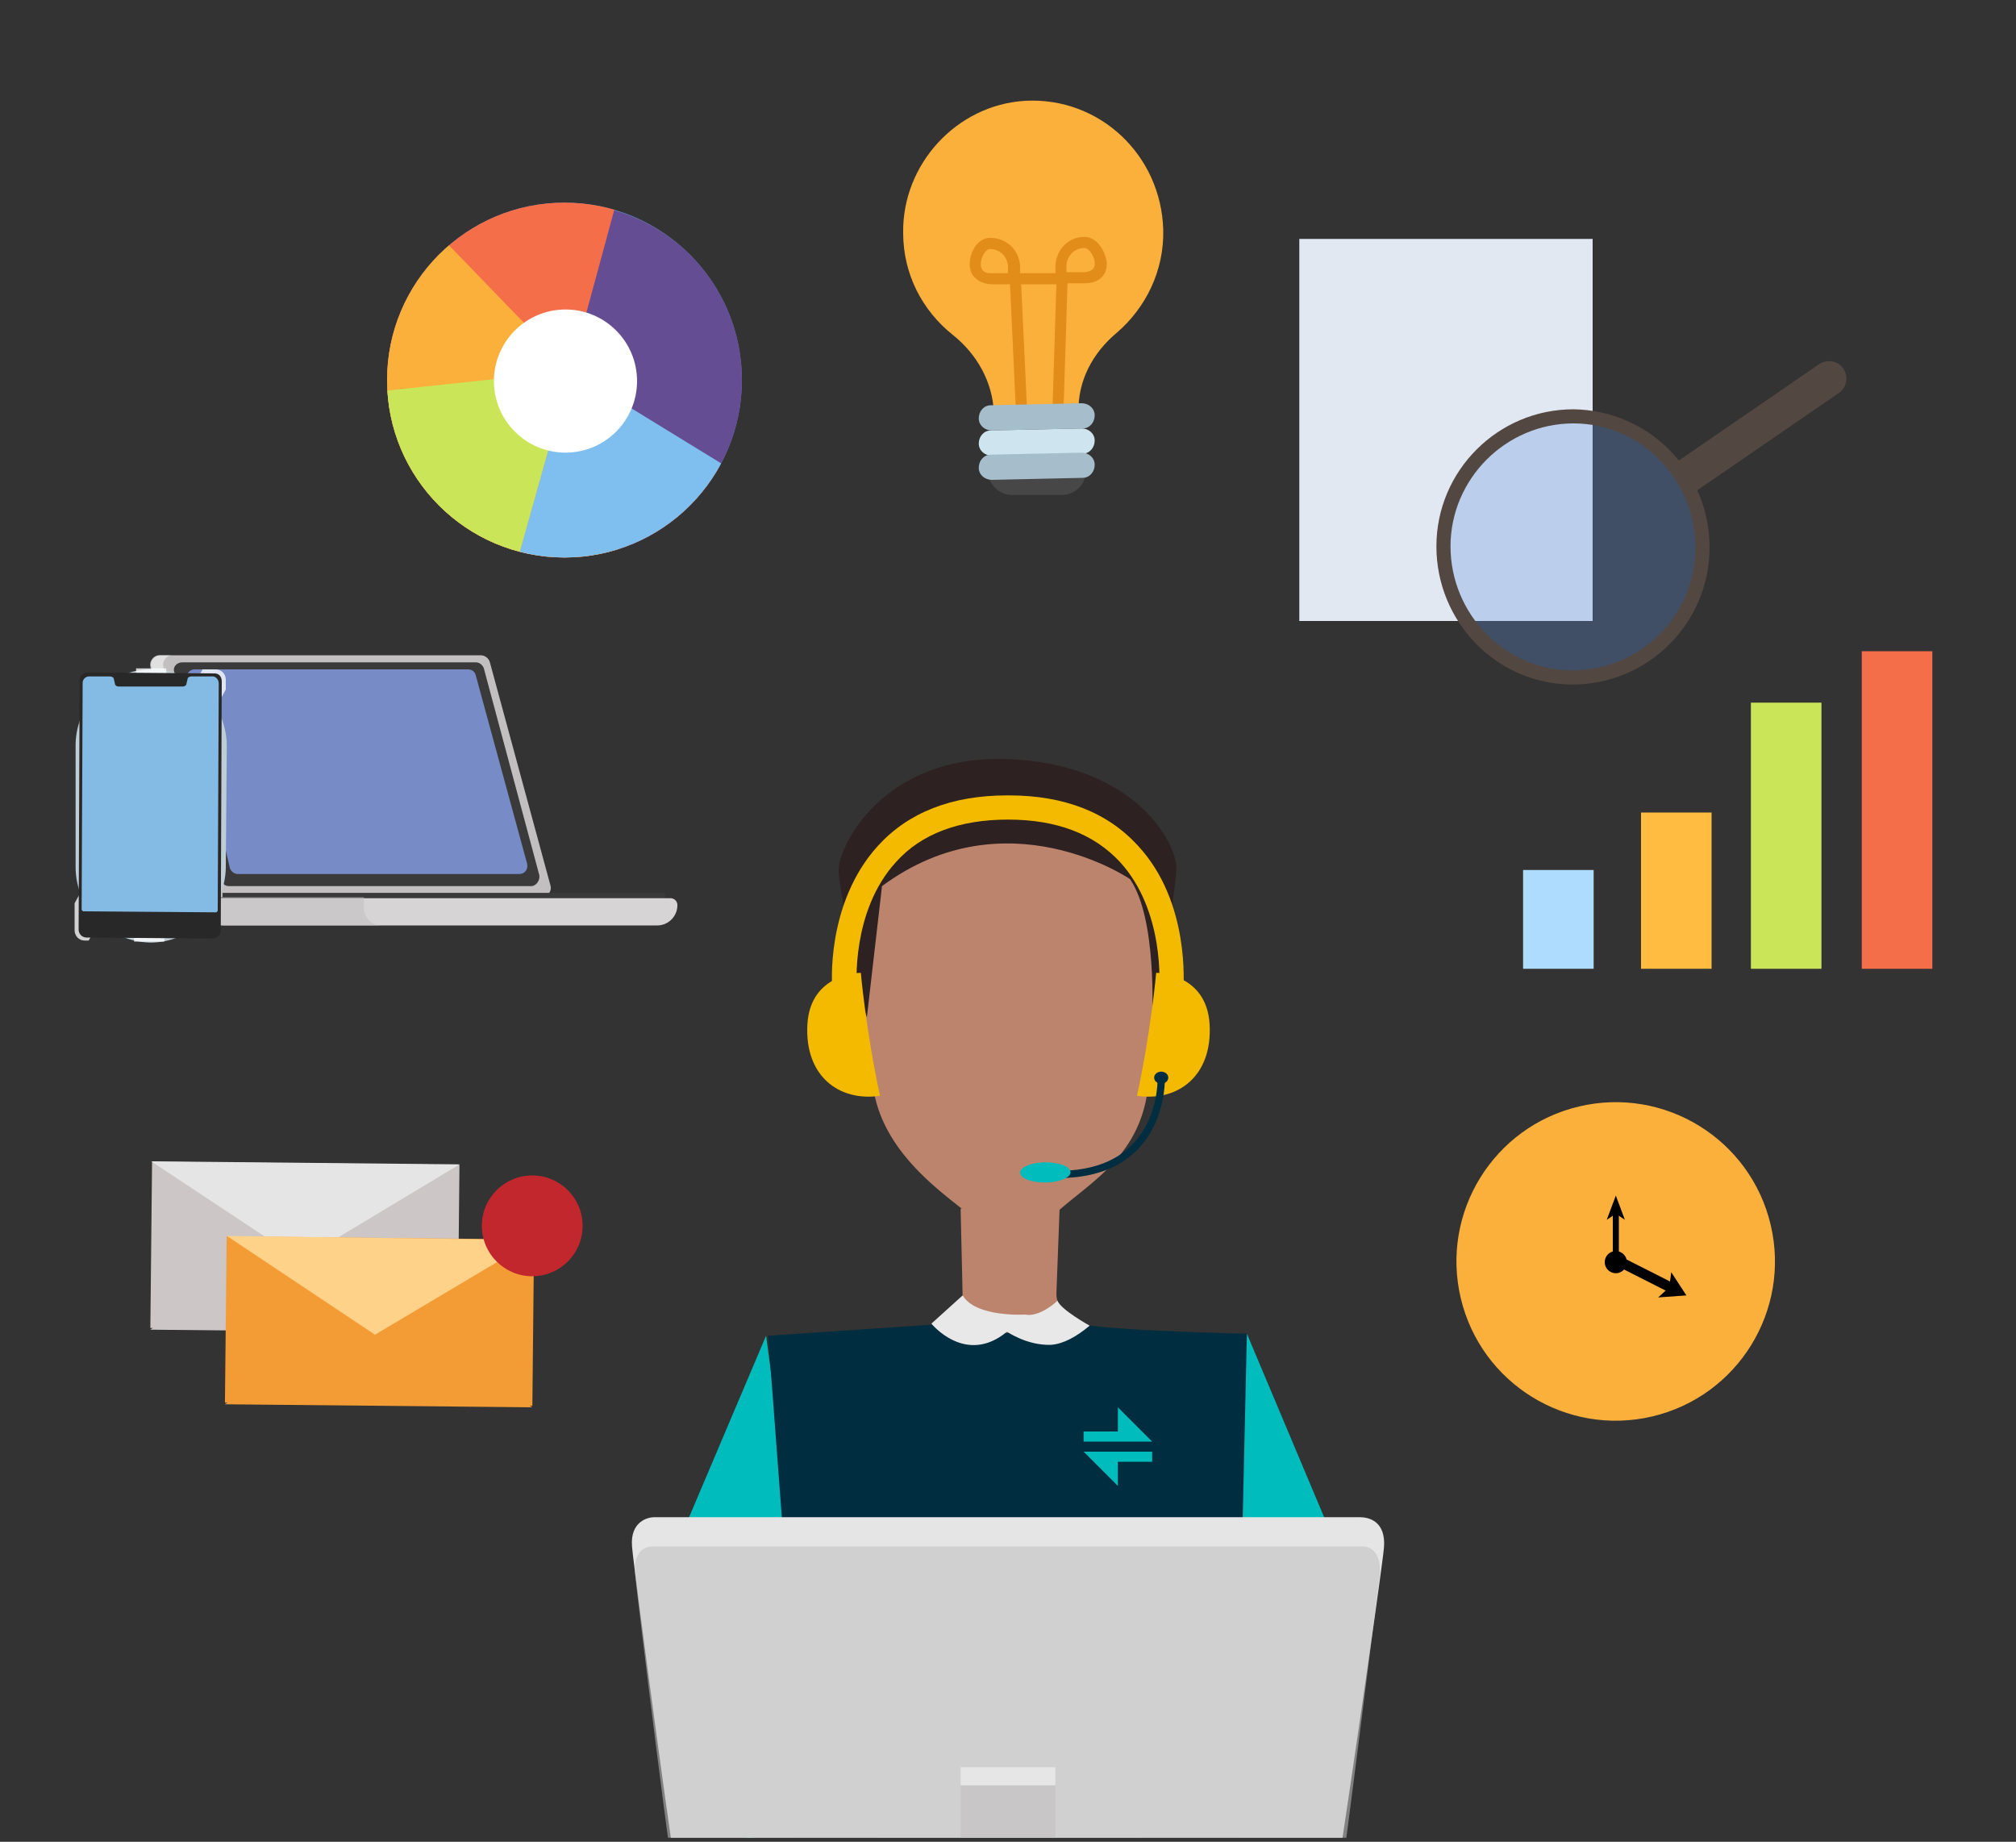 <?xml version="1.0" encoding="UTF-8"?> <svg xmlns="http://www.w3.org/2000/svg" xmlns:xlink="http://www.w3.org/1999/xlink" xmlns:v="https://vecta.io/nano" viewBox="0 0 200 182.7"><rect x="0" y="0" width="200" height="182.7" fill="#333333" stroke="none"/><style><![CDATA[.t{clip-path:url(#E)}.u{opacity:.56}.v{fill:#fcb03c}.w{fill:#c1bfbf}.x{clip-path:url(#C)}]]></style><defs><path id="A" d="M.1-17.1h199.7v199.4H.1z"></path><path id="B" d="M107.3 40l-9 .2c-.7 0-1.2.6-1.2 1.3h0c0 .7.6 1.2 1.3 1.2l9-.2c.7 0 1.2-.6 1.2-1.3h0c0-.7-.6-1.2-1.3-1.2z"></path></defs><clipPath id="C"><use xlink:href="#A"></use></clipPath><g class="x"><circle transform="matrix(.973 -.23 .23 .973 -24.48 40.18)" cx="160.3" cy="125.2" r="15.8" class="v"></circle><path d="M160 119.6h.6v5.3h-.6z"></path><path d="M160.3 118.6l.9 2.4-.9-.6-.9.6zm6.25 8.962l-.45.893-6.517-3.3.45-.893z"></path><path d="M167.3 128.5l-2.8.2 1.1-1 .2-1.5zm-5.9-3.3a1.11 1.11 0 0 0-1.1-1.1 1.11 1.11 0 0 0-1.1 1.1 1.11 1.11 0 0 0 1.1 1.1 1.11 1.11 0 0 0 1.1-1.1z"></path><path d="M173.7 69.7h7v26.4h-7z" fill="#cae557"></path><path d="M162.8 80.6h7v15.5h-7z" fill="#ffbc40"></path><path d="M151.1 86.3h7v9.8h-7z" fill="#aedcff"></path><path d="M184.7 64.6h7v31.5h-7z" fill="#f46e4a"></path><defs><circle id="D" cx="56" cy="37.7" r="17.6"></circle></defs><use xlink:href="#D" fill="#5e81b7"></use><clipPath id="E"><use xlink:href="#D"></use></clipPath><circle cx="56.1" cy="37.8" r="17.6" fill="#654d93" class="t"></circle><path d="M56.6 36.8l4.7-17.3s-24.2-2.3-23.7 18.2c.6 20.6 20.9 18.8 22.9 18.7s11.8-5.2 13.3-8.2c.4-.6-17.2-11.4-17.2-11.4z" fill="#f46e4a" class="t"></path><path d="M56.6 36.8L41.8 21.5s-11.4 17.1-6.5 27.7 20.9 11.6 27.3 9.6l-6-22z" class="t v"></path><path d="M56.6 36.8l-26.2 2.8s4.1 20.8 19.3 21.8l6.9-24.6z" fill="#cae557" class="t"></path><path d="M56.6 36.8l-6.9 24.6s11.3 1.9 18.2-2.8 6.8-10.7 6.8-10.7L56.6 36.8z" fill="#7fbfef" class="t"></path><circle cx="56.1" cy="37.8" r="7.1" fill="#fff" class="t"></circle><path d="M105.3 49.1h-4.9c-1.3 0-2.4-1.1-2.4-2.4h0l9.7-.1c.1 1.4-1 2.5-2.4 2.5z" fill="#474747"></path><path d="M115.4 22.8c-.2-7.4-6.3-13.2-13.7-12.8-6.8.4-12.2 6.3-12.1 13.1 0 4.1 1.9 7.7 4.9 10.1 2.4 1.9 4 4.7 4.1 7.8v.1l8.4-.2c-.1-3.1 1.4-5.9 3.8-7.9 2.9-2.5 4.7-6.2 4.6-10.2z" class="v"></path><path d="M107.6 23.5c-1.8 0-2.9 1.5-2.9 3v.6h-3.5v-.6a2.92 2.92 0 0 0-3-2.9c-1.2 0-2 1.4-2 2.6 0 .6.2 1.1.6 1.4.4.4 1 .6 1.7.6h1.7l.6 12.9 1.1-.1a1965.8 1965.8 0 0 0-.6-12.8h3.5l-.4 12.8h1.1c0-.4.3-9.1.4-12.9h1.7c.7 0 1.3-.2 1.7-.6s.5-.9.5-1.4c-.1-1.2-1-2.6-2.2-2.6zm-9.2 3.6c-.3 0-.7 0-.9-.3-.2-.2-.2-.4-.2-.6 0-.7.5-1.5.9-1.5 1.1 0 1.8.9 1.8 1.8v.6h-1.6zm10-.4c-.2.2-.6.3-.9.3h-1.7v-.6c0-.9.7-1.8 1.8-1.8.4 0 1 .8 1 1.5 0 .2 0 .4-.2.6z" fill="#e28c1a"></path><use xlink:href="#B" fill="#a6bdcc"></use><path d="M107.3 42.5l-9 .2c-.7 0-1.2.6-1.2 1.3h0c0 .7.6 1.2 1.3 1.2l9-.2c.7 0 1.2-.6 1.2-1.3h0c0-.7-.6-1.2-1.3-1.2z" fill="#cee5ef"></path><path d="M107.3 44.9l-9 .2c-.7 0-1.2.6-1.2 1.3h0c0 .7.6 1.2 1.3 1.2l9-.2c.7 0 1.2-.6 1.2-1.3h0c0-.7-.6-1.2-1.3-1.2z" fill="#a6bdcc"></path><path d="M128.9 23.7H158v37.9h-29.1z" fill="#e2e8f2"></path><path d="M167.7 49.1L182.4 39c.8-.5 1-1.6.5-2.4h0c-.5-.8-1.6-1-2.4-.5l-14.7 10.1c.1.1 1.2 1.1 1.9 2.9z" fill="#534741"></path><ellipse transform="matrix(.076 -.997 .997 .076 90.199 205.547)" cx="156" cy="54.1" rx="12.9" ry="12.8" opacity=".3" fill="#5d8fd8"></ellipse><path d="M169.6 54.3c0 7.5-6.1 13.6-13.6 13.6s-13.5-6.2-13.5-13.7 6.1-13.6 13.6-13.6c7.5.1 13.5 6.2 13.5 13.7zm-25.7-.1c0 6.7 5.4 12.3 12.1 12.3s12.2-5.4 12.2-12.2c0-6.7-5.4-12.3-12.1-12.3s-12.2 5.5-12.2 12.2z" fill="#534741"></path><path d="M15.9 65h31.8c.4 0 .8.3.9.7l6 22.1c.2.6-.3 1.2-.9 1.2H20.9c-.4 0-.8-.3-.9-.7l-5-22.1c-.2-.6.3-1.2.9-1.2z" class="w"></path><path d="M18.1 65.7h29.1c.4 0 .7.3.8.6l5.5 20.5c.1.5-.3 1.1-.8 1.1h-30c-.4 0-.7-.3-.8-.7l-4.6-20.5c-.2-.5.2-1 .8-1z" fill="#3a3a3a"></path><path d="M19.3 66.4h27.1c.4 0 .7.2.8.6l5.1 18.7c.1.5-.2 1-.8 1H23.6c-.4 0-.7-.3-.8-.6l-4.3-18.7c-.1-.5.3-1 .8-1z" fill="#778cc6"></path><path d="M15.8 65h1.3c-.6 0-1 .6-.9 1.1l5 22.1c.1.4.5.7.9.7h-1.3c-.4 0-.8-.3-.9-.7l-5-22.1c-.1-.5.3-1.1.9-1.1z" opacity=".52" fill="#fff"></path><path d="M65.975 89.37h-43.9v-.8h43.9z" fill="#3a3a3a"></path><path d="M65.2 91.8h-43c-1.1 0-2-.9-2-2h0a.68.68 0 0 1 .7-.7h45.6a.68.68 0 0 1 .7.7h0c0 1.1-.9 2-2 2z" fill="#d6d4d4"></path><path d="M36.1 89v1.1c0 .9.8 1.7 1.7 1.7H21.9c-.9 0-1.7-.8-1.7-1.7V89h15.9z" class="u w"></path><path d="M15 66.4h0c-4.1 0-7.4 3.3-7.5 7.4V86c0 4.1 3.3 7.4 7.4 7.5h0c4.1 0 7.4-3.3 7.5-7.4l.1-12.2c-.1-4.2-3.4-7.5-7.5-7.5z" fill="#bfced6"></path><path d="M22.4 67.4c0-.5-.4-1-1-1h-1.3l-3.7 6.7.1-6.8h-3l-.1 12.3-6 11v2.7c0 .5.4 1 1 1h.4l4.6-8.3-.1 8.4h3l.1-14 6-11v-1z" opacity=".77" fill="#fff"></path><path d="M21.3 66.8l-12.6-.1c-.4 0-.8.3-.8.8l-.1 24.7c0 .4.3.8.8.8l12.5.1c.4 0 .8-.3.8-.8l.1-24.7c0-.5-.3-.8-.7-.8z" fill="#282828"></path><path d="M21.1 67.1H19c-.2 0-.4.1-.4.3l-.1.4c0 .2-.2.3-.4.3h-6.3c-.2 0-.4-.1-.4-.3l-.1-.4c0-.2-.2-.3-.4-.3H8.8a.65.65 0 0 0-.6.6l-.1 22.5c0 .1.1.2.2.2l13.1.1c.1 0 .2-.1.2-.2l.1-22.5c0-.4-.3-.7-.6-.7z" fill="#83bbe5"></path><g fill="#282828"><path d="M15.8 91h-2.3c-.4 0-.8.3-.8.8h0c0 .4.3.8.8.8h2.3c.4 0 .8-.3.8-.8h0c0-.5-.4-.8-.8-.8zm.4-23.8h-2.8c-.1 0-.2.1-.2.2h0c0 .1.1.2.2.2h2.8c.1 0 .2-.1.2-.2h0c0-.1-.1-.2-.2-.2zm-3.6.2c0-.1-.1-.2-.2-.2s-.2.1-.2.2.1.2.2.2.2-.1.2-.2z"></path></g><g fill="#ccc6c6"><path d="M15.086 115.237l30.497.316-.17 16.498-30.497-.316z"></path><path d="M29.8 122.4l-14.9 9.5 30.5.3z"></path></g><path d="M29.8 125L15 115.2l30.6.3z" fill="#e5e5e5"></path><g fill="#f39c35"><path d="M22.486 122.637l30.497.316-.17 16.498-30.497-.316z"></path><path d="M37.2 129.8l-14.9 9.5 30.5.3z"></path></g><path d="M37.2 132.4l-14.7-9.8 30.5.4z" fill="#ffd28a"></path><circle cx="52.8" cy="121.6" r="5" fill="#c1272d"></circle><path d="M111.9 132.8c-3.9.1-7-1.9-7.1-4.4l.4-10.7-4.9 1.6-5 .6.2 8.7c.1 2.5-3 4.7-6.9 4.7l-10 .2c-.7 0 .3.5.4 1.1l-2 10.1c2.1 8.5 6.5 15.2 6.5 16.5 0 0 4.5 17.7 3.2 20.5-.7 1.4 7 1.8 14.7 1.7s16.3-1.5 15.6-2.9c-1.4-2.7 0-18.7 0-18.7-.1-1.3.6-9.3 2.3-17.9l1.1-10.1c.1-.6-.9-.8-1.6-.8l-6.9-.2z" fill="#bc846c"></path><g fill="#00bcbc"><path d="M133.1 181.5c-1.7-.8-3-2.2-3.6-4l-9.5-24.2 3.7-21 10.4 24.7m-60.7 24.5c1.7-.8-4.1-2.3-3.5-4l9.5-19.8-3.4-25.2-8.7 20.5 7.6 30.3"></path></g><path d="M114.4 100s2.3-11.3 2.3-13.9c0-2.5-4.1-10.3-16.7-10.8-12.5-.5-17 8.9-16.8 11.2.1 2.3 3.1 16.3 3.1 16.3l28.1-2.8z" fill="#2d2121"></path><g fill="#bc846c"><path d="M87.5 101.5S85.4 98 82.8 99s-1.3 6 .6 7.4c1.9 1.5 3.9-.6 3.9-.6l.2-4.3zm24.6 0s2.1-3.5 4.7-2.5c2.7.9 1.3 6-.6 7.4-1.9 1.5-3.9-.6-3.9-.6l-.2-4.3z"></path><path d="M114.9 96.1a15.4 15.4 0 0 0 .6-4.3c0-8.6-7-15.5-15.5-15.5s-15.5 7-15.5 15.5c0 2.2.5 4.3 1.3 6.2.4 2.3.7 6.1.7 8.1 0 8.9 9.4 13.5 10.8 15.5.7 1.1 5.6.7 6.1.1 3.5-4.1 10.5-6.3 10.6-15.6-.1-2.9.9-10 .9-10h0z"></path></g><path d="M88.6 85.1c.4.3 1 .2 1.5-.1.4-.3.7-.8 1-1.2 1-1.3 2.4-2.4 3.9-3 .5-.2 1-.3 1.4-.6s.8-.7.9-1.2c.3-2.4-4.4.2-5.1.7-1.1.8-2 1.9-2.8 2.9-.6.9-1.1 1.7-.8 2.5z" opacity=".2" fill="#fff"></path><path d="M114.8 97.9l-.5 2.9s.5-9.7-2.2-13.6c0 0-12.3-8.4-24.6.7l-1.5 13s-3-8.5-2.2-13.5c.8-4.9 8.5-12 15.4-11.5 6.8.4 16.3 5.1 16.7 9.5.4 4.3-1.1 12.5-1.1 12.5z" fill="#2d2121"></path><path d="M94 131.3c4.7 2.1 12.5-.1 12.5-.1 2.6.8 17.2 1.1 17.2 1.1l-1 44.1c-.1 1.7 1.7 25.4 1.7 25.4-12.5 8.9-20.5-.4-20.5-.4-14.3 8.7-27.2 3.5-27.2 3.5s1.8-10.3 2.6-29c.1-1.8-3.1-43.4-3.1-43.4l17.8-1.2z" fill="#002d3f"></path><g fill="#f4ba00"><path d="M85.4 96.5s-5 0-5.3 5.1 3.1 7.7 7.2 7.1c-1.4-6.5-1.9-12.2-1.9-12.2zm29.3 0s5 0 5.3 5.1-3.1 7.7-7.2 7.1c1.4-6.5 1.9-12.2 1.9-12.2z"></path><path d="M112.9 83.9c-3-3.3-7.3-5-12.8-5h0-.2c-5.5 0-9.8 1.7-12.8 5-5.2 5.7-4.6 14-4.5 14.3L85 98c0-.1-.6-7.6 3.9-12.5 2.5-2.8 6.3-4.2 11.1-4.2s8.5 1.4 11.1 4.2c4.5 4.9 3.9 12.4 3.9 12.5l2.4.2c0-.4.7-8.7-4.5-14.3z"></path></g><ellipse cx="115.2" cy="106.9" rx=".7" ry=".6" fill="#002d3f"></ellipse><path d="M115.2 106.9s.4 9.6-10.2 9.6" fill="none" stroke="#002d3f" stroke-width=".72" stroke-linecap="round" stroke-linejoin="round" stroke-miterlimit="10"></path><g fill="#00bcbc"><path d="M106.2 116.3c0 .5-1.1 1-2.5 1s-2.5-.4-2.5-1c0-.5 1.1-1 2.5-1s2.5.4 2.5 1zm1.3 26.7v-1h3.4v-2.4l3.4 3.4zm0 1l3.4 3.4V145h3.4v-1z"></path></g><path d="M134.9 150.5h-70c-.6 0-2.4.4-2.2 2.9s4.6 35.2 5.1 37c.4 1.8 2.4-.2 3.9-.2h27.5c1.3 0 1.3-1.3 1.3-1.3 6.8 0 26.4 1.4 27.6 1.4 1.5 0 3.6.7 4-1.1s5-33.3 5.2-35.7c.2-2.6-1.5-3-2.4-3z" fill="#e5e5e5"></path><g class="w"><path d="M135.2 153.4H64.7c-.6 0-1.9.4-1.7 2.7s3.9 32.2 4.4 33.8c.4 1.7 1.2 2.3 2.7 2.3h59.7c1.5 0 2.3-.6 2.7-2.3s4.1-31.5 4.4-33.8c.1-2.3-1.1-2.7-1.7-2.7z" class="u"></path><path d="M95.3 175.3h9.4v26.1h-9.4z" class="u"></path></g><path d="M95.3 175.3h9.4v1.8h-9.4z" fill="#fff" class="u"></path><path d="M112.8 201.8c0 .7-.7 1.2-1.5 1.2H88.7c-.8 0-1.5-.6-1.5-1.2 0-.7.7-1.2 1.5-1.2h22.7a1.27 1.27 0 0 1 1.4 1.2z" fill="#faaa00"></path><path d="M101.7 130.4s-4.9.3-6.2-1.9l-3.1 2.8s3.4 4.2 7.5.8c0 0 2 1.4 4.4 1.3 1.2-.1 2.5-.8 3.8-1.9 0 0-2.9-1.6-3.2-2.5 0 .1-1.8 1.7-3.2 1.4z" fill="#e8e8e8"></path></g></svg>